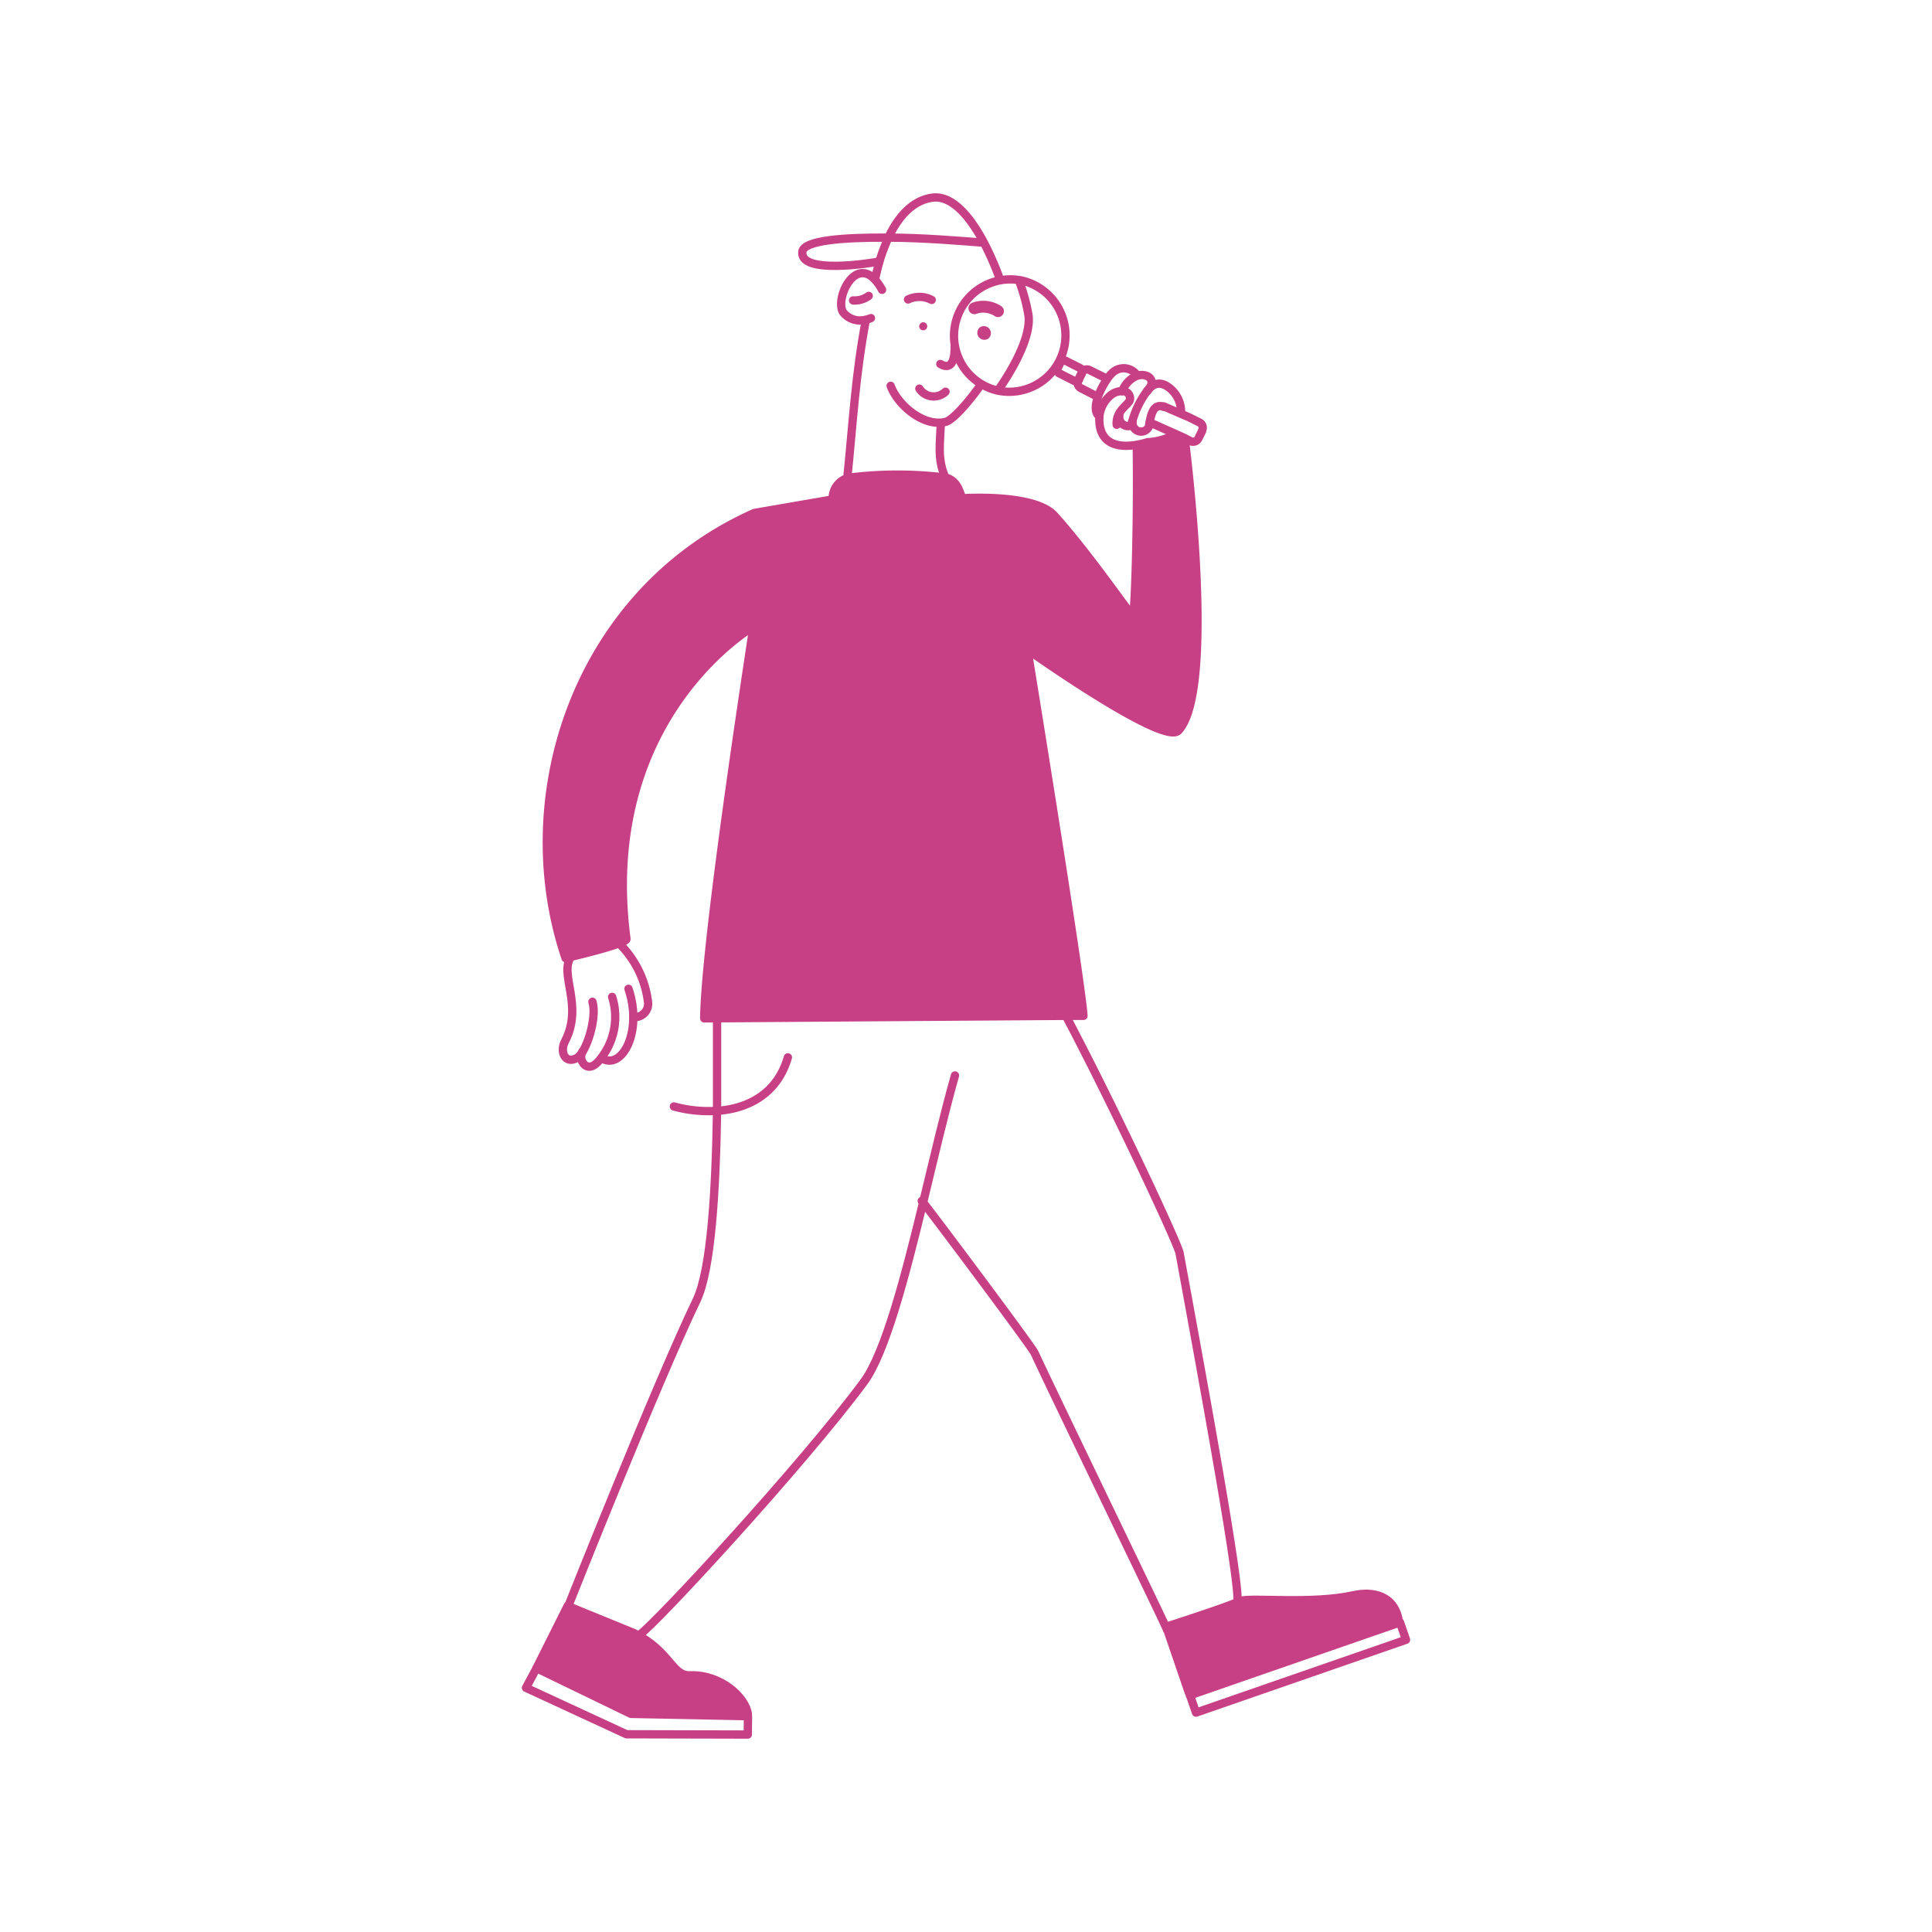 <?xml version="1.0" encoding="UTF-8" standalone="no"?>
<svg xmlns="http://www.w3.org/2000/svg" data-data-id="Layer_1" data-name="Layer 1" viewBox="0 0 200 200"><defs fill="#c74086"><style>.cls-1,.cls-2,.cls-3,.cls-4{fill:none;stroke:#c74086;}.cls-1,.cls-2,.cls-4{stroke-linecap:round;}.cls-1{stroke-linejoin:round;}.cls-1,.cls-2,.cls-3{stroke-width:0.86px;}.cls-2,.cls-3,.cls-4{stroke-miterlimit:10;}.cls-4{stroke-width:1.23px;}</style></defs><path d="M144.81,167.85l-21.64,7.62-.07-.16-2.37-6.92c.67-.21,7.41-2.4,7.43-2.61v-.08h.28c1.31-.34,7.41.37,11.66-.57C142.16,164.69,144.4,165.16,144.81,167.85Z" fill="#c74086"/><path d="M77.42,177.43v.23l-12.1-.24-9.77-4.73h0l3.22-6.43,6.9,2.82c3.75,1.89,3.88,4.42,5.76,4.36C74.62,173.31,77.18,175.71,77.42,177.43Z" fill="#c74086"/><path d="M59.11,99l-.56.14c-5.72-16.93,1.31-38,19.55-46.09l8.1-1.4a2.19,2.19,0,0,1,1.51-2.2,1.65,1.65,0,0,1,.32-.07,40.35,40.35,0,0,1,9.78,0,2,2,0,0,1,.48.15c.81.48,1,1.22,1.32,2,0,0,7.46-.52,9.53,1.79,3.72,4.13,7.84,10.46,8.14,10.37s.51-8.64.4-17.5l0-.18a8,8,0,0,0,1.12-.27,7,7,0,0,0,2.85-.78l0-.06.71.32.35.17,0,.08c.63,5.22,2.93,26.31-.68,30.13-1.54,1.63-15.62-8.4-15.62-8.4s5.55,34.1,5.8,37.92h-1.74l-37.52.26c.07-7.26,3.59-30.7,5.1-40.56v0S61.83,74.22,64.85,97.19C64.9,97.62,60.66,98.67,59.11,99Z" fill="#c74086"/><path d="M102.44,34.06a.73.73,0,0,1-.14,1,.73.73,0,0,1-.88-1.16A.73.73,0,0,1,102.44,34.06Z" fill="#c74086"/><path d="M95.92,33.55a.42.42,0,0,1-.12.58.43.43,0,0,1-.58-.12.42.42,0,0,1,.13-.58A.41.41,0,0,1,95.92,33.55Z" fill="#c74086"/><polygon class="cls-1" points="123.81 177.29 145.55 169.75 144.93 167.95 123.19 175.49 123.81 177.29" fill="#c74086"/><path class="cls-2" d="M95.42,124.32a1.5,1.5,0,0,1,.14.16c1.33,1.67,11.21,14.88,11.53,15.56,2.33,5,12.69,26.38,13.59,28.37l0,0c.67-.21,7.41-2.4,7.43-2.61v-.08c.12-2.39-3-19.69-6-36-.18-1-6.72-15-11.74-24.51v0" fill="#c74086"/><path class="cls-1" d="M128.45,165.71c1.31-.34,7.41.37,11.66-.57,2-.45,4.29,0,4.7,2.71l-21.64,7.62" fill="#c74086"/><polyline class="cls-3" points="120.66 168.17 120.73 168.39 123.1 175.31" fill="#c74086"/><path class="cls-2" d="M66.16,169.27c1.63-1.08,16.86-17.56,23.27-26.21,2.2-3,4.23-10.74,6.13-18.58,1.14-4.7,2.24-9.43,3.3-13.15" fill="#c74086"/><path class="cls-2" d="M74.23,105.89c0,2.84,0,6,0,9.11-.13,8.2-.6,16.46-2.13,19.63-4,8.28-13.24,31.55-13.24,31.55" fill="#c74086"/><path class="cls-2" d="M81.56,109.46c-1.06,3.67-4,5.32-7.37,5.54a13.69,13.69,0,0,1-4.43-.46" fill="#c74086"/><polygon class="cls-1" points="55.54 172.69 55.54 172.69 54.45 174.72 64.85 179.53 77.41 179.56 77.43 177.66 77.42 177.66 65.31 177.42 55.54 172.69" fill="#c74086"/><path class="cls-1" d="M77.42,177.43c-.24-1.72-2.8-4.12-6-4-1.88.06-2-2.47-5.76-4.36l-6.9-2.82-3.22,6.43" fill="#c74086"/><path class="cls-2" d="M98.83,35.93c0,.87-.13,2.55-1.49,1.75" fill="#c74086"/><path class="cls-2" d="M101.5,39.88c-1.41,2-2.92,3.59-3.57,3.78a2.35,2.35,0,0,1-.53.09c-2.09.17-4.51-1.91-5.2-3.81" fill="#c74086"/><path class="cls-2" d="M105.51,29.1a19.68,19.68,0,0,1,.95,3.48c.31,2-1.29,5.16-3.07,7.72" fill="#c74086"/><path class="cls-2" d="M90.6,28.83c.05-.19.18-.86.44-1.75.11-.38.24-.79.41-1.23s.31-.81.5-1.23c.9-1.91,2.32-3.82,4.51-4.15,1.49-.23,2.87.87,4.06,2.48a17.84,17.84,0,0,1,1.34,2.18v0a29.92,29.92,0,0,1,1.64,3.75" fill="#c74086"/><path class="cls-3" d="M87.71,49.49h0c.59-5.75.84-10.66,1.92-16.35" fill="#c74086"/><path class="cls-3" d="M97.4,43.75c-.09,2.24-.37,3.72.42,5.59" fill="#c74086"/><path class="cls-2" d="M91.31,30a5,5,0,0,0-.76-1.08c-2.12-2.25-4.11,2-3.28,3.4a2.24,2.24,0,0,0,2.33.78h0a2.64,2.64,0,0,0,.56-.17" fill="#c74086"/><path class="cls-3" d="M91.13,27.06l-.07,0h0c-1,.21-8.29,1.35-8-1,.13-1.18,4.25-1.49,8.78-1.46H92c3.45,0,7.63.35,9.92.53h0" fill="#c74086"/><path class="cls-4" d="M103.31,32.21a2.74,2.74,0,0,0-2.44-.3" fill="#c74086"/><path class="cls-2" d="M89.93,30.63a2.44,2.44,0,0,1-1.62.47" fill="#c74086"/><path class="cls-1" d="M105.52,29h.06a5.83,5.83,0,1,1-2.23,11.45h0a5.8,5.8,0,0,1-4-3.13,5.84,5.84,0,0,1,2.68-7.8,5.76,5.76,0,0,1,1.3-.46l.24-.05A5.73,5.73,0,0,1,105.52,29Z" fill="#c74086"/><path class="cls-2" d="M96.45,31.05A2.75,2.75,0,0,0,94,31" fill="#c74086"/><path class="cls-2" d="M95.17,40.23a1.77,1.77,0,0,0,2.71.32" fill="#c74086"/><path class="cls-1" d="M113.76,43.06c-.82-.71.09-2.75.89-3.88a3.49,3.49,0,0,1,.46-.55,1.69,1.69,0,0,1,2.54.14" fill="#c74086"/><path class="cls-1" d="M117.19,43.7a.5.5,0,0,0,0,.12c-.07.58-1.5.3-1.31-.85" fill="#c74086"/><path class="cls-1" d="M118.75,40.48a9.4,9.4,0,0,0-1.56,3.22" fill="#c74086"/><path class="cls-1" d="M116.17,40.5A2.78,2.78,0,0,1,117.48,39a.71.71,0,0,1,.18-.08c1-.36,2,.3,1.34,1.25l-.25.34" fill="#c74086"/><path class="cls-1" d="M120.5,42.12c-1.14-.43-1.35.89-1.53,1.73a2.25,2.25,0,0,0,0,.22.89.89,0,0,1-1.73-.37h0" fill="#c74086"/><path class="cls-1" d="M118.75,40.48h0c.58-.73,1.14-.95,1.89-.6a3.14,3.14,0,0,1,1.62,2.91" fill="#c74086"/><path class="cls-1" d="M113.37,40.94l-1.48-.76a.6.6,0,0,1-.27-.79l0-.08.37-.74,0,0a.59.59,0,0,1,.8-.26l1.65.82" fill="#c74086"/><path class="cls-1" d="M120.41,42.08l.09,0,1.73.75.82.35,1.13.56a.6.6,0,0,1,.27.79l0,.07-.4.8a.61.61,0,0,1-.8.27l-.52-.27-.35-.17-.71-.32-2.44-1.09" fill="#c74086"/><path class="cls-1" d="M112,38.57l0,.09-.3.59a.21.21,0,0,1,0,.06.4.4,0,0,1-.5.12l-1.54-.78a.41.41,0,0,1-.17-.54l.29-.58a.4.4,0,0,1,.54-.18l1.54.78A.39.39,0,0,1,112,38.57Z" fill="#c74086"/><path class="cls-1" d="M121.62,45a7,7,0,0,1-2.85.78,8,8,0,0,1-1.12.27c-1.5.26-4,.21-3.84-2.91a.22.22,0,0,0,0-.08,3.3,3.3,0,0,1,1.26-2.22,1.86,1.86,0,0,1,1.09-.35l.18,0a.76.76,0,0,1,.64.8c0,.43-.79.82-1.18,1.62a2,2,0,0,0-.2,1.06" fill="#c74086"/><path class="cls-1" d="M117.68,46.24c.11,8.86-.22,17.45-.4,17.5s-4.42-6.24-8.14-10.37c-2.07-2.31-9.53-1.79-9.53-1.79-.33-.83-.51-1.57-1.32-2a2,2,0,0,0-.48-.15,40.35,40.35,0,0,0-9.78,0,1.65,1.65,0,0,0-.32.07,2.19,2.19,0,0,0-1.51,2.2l-8.1,1.4c-18.24,8.1-25.27,29.16-19.55,46.09l.56-.14c1.55-.37,5.79-1.42,5.74-1.85C61.83,74.22,78,64.86,78,64.86v0c-1.51,9.86-5,33.3-5.1,40.56l37.52-.26h1.74c-.25-3.82-5.8-37.92-5.8-37.92s14.08,10,15.62,8.4c3.61-3.82,1.31-24.91.68-30.13" fill="#c74086"/><path class="cls-1" d="M65.06,102.36c1.51,4.43-.68,8.51-2.8,7.18" fill="#c74086"/><path class="cls-1" d="M63.37,103.2a6.92,6.92,0,0,1-1,6.14l-.14.2c-.36.46-1,1.19-1.65.74a1.13,1.13,0,0,1-.27-1.44" fill="#c74086"/><path class="cls-1" d="M61.33,103.7c.51,1.6-.63,5.33-1.63,5.83-1.18.66-1.79-.63-1.21-1.74,1.94-3.73-.65-6.93.62-8.75l0,0" fill="#c74086"/><path class="cls-1" d="M65.6,105.29a1.39,1.39,0,0,0,1.47-1.66,10.21,10.21,0,0,0-2.74-5.72" fill="#c74086"/></svg>
